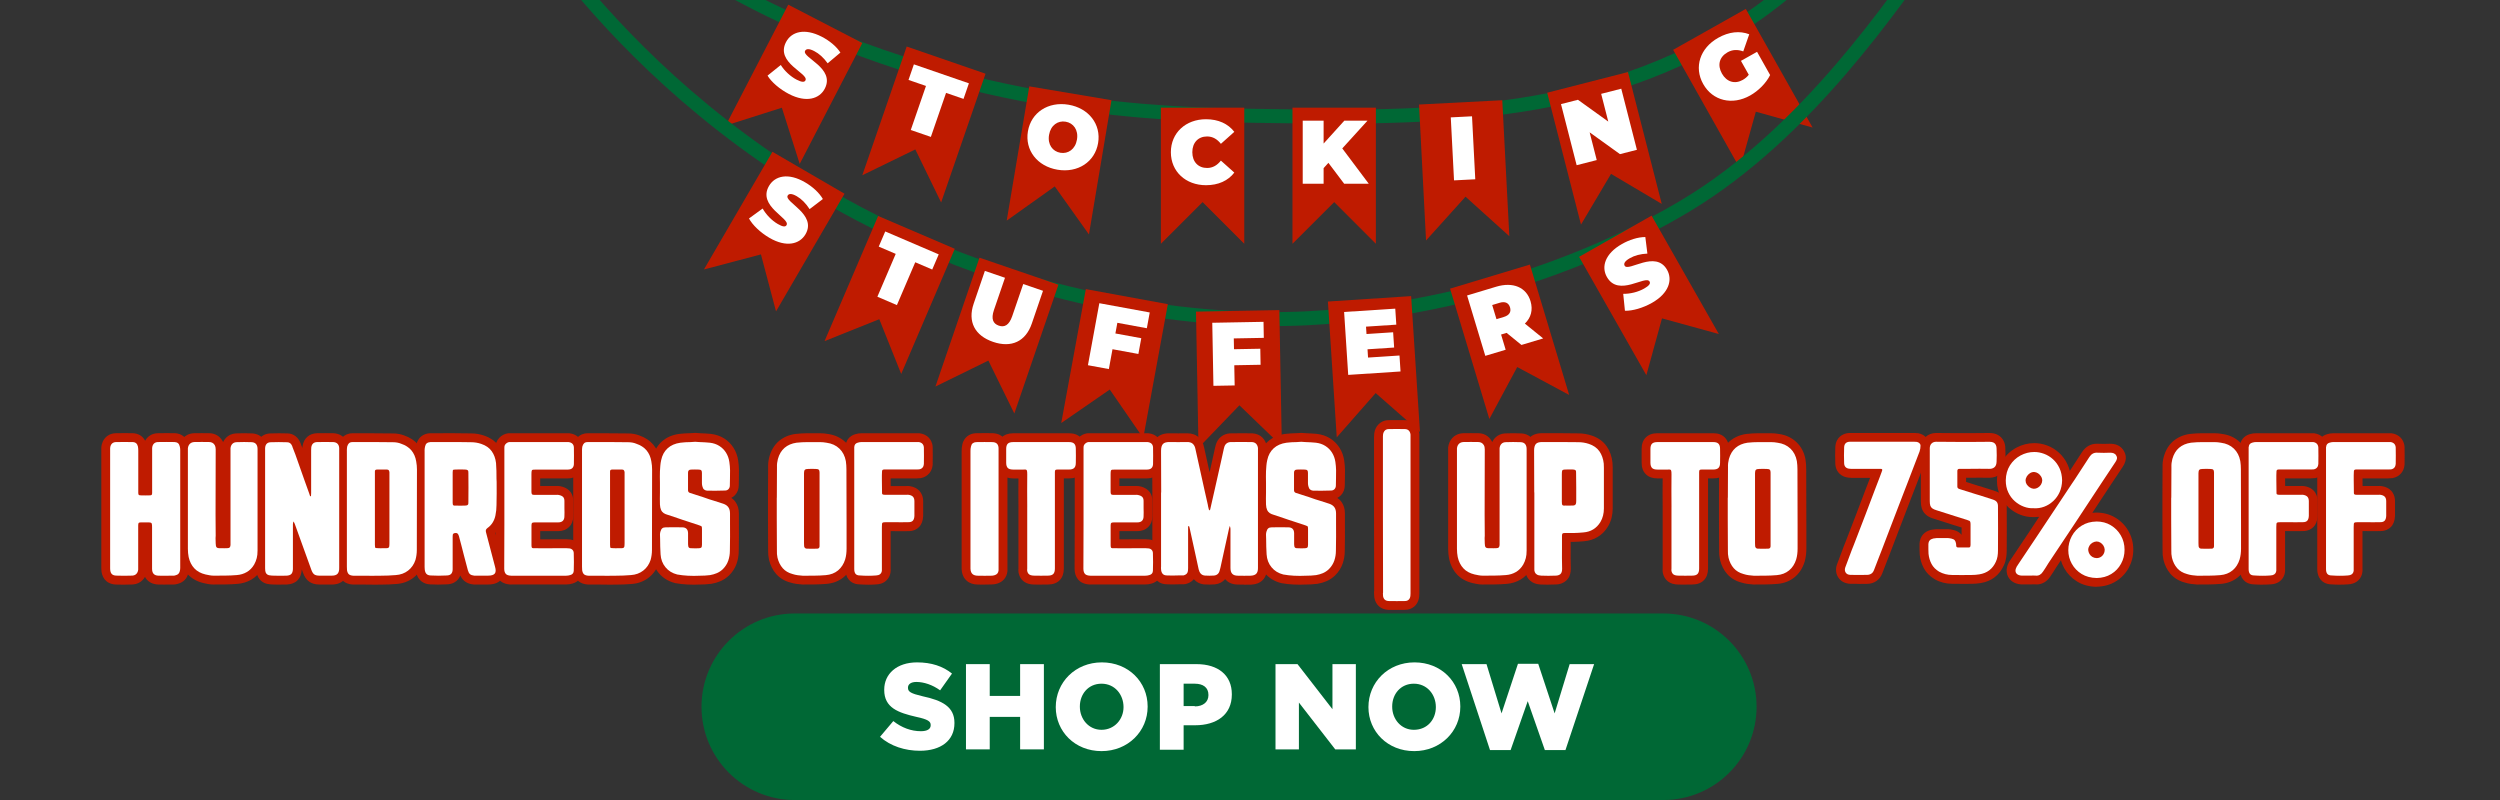<?xml version="1.0" encoding="UTF-8"?><svg id="Layer_1" xmlns="http://www.w3.org/2000/svg" viewBox="0 0 715.6 229"><rect x="0" y="0" width="715.6" height="229" fill="#333333" stroke="none"/><defs><style>.cls-1{fill:none;stroke:#006835;stroke-miterlimit:10;stroke-width:4px;}.cls-2{fill:#bf1b00;}.cls-2,.cls-3,.cls-4{stroke-width:0px;}.cls-3{fill:#fff;}.cls-4{fill:#006835;}</style></defs><path class="cls-2" d="m35.55,167.36c-.8,0-1.61-.01-2.41-.04-1.75-.09-2.71-.87-3.21-1.52-.62-.79-.93-1.82-.93-3.07v-34.58c.08-1.39.65-2.29,1.11-2.81.5-.56,1.41-1.24,2.88-1.33.92-.02,1.74-.03,2.56-.03s1.65,0,2.48.02c1.59.06,2.85.86,3.51,2.16.18-.34.39-.61.58-.82.5-.56,1.41-1.24,2.88-1.33.92-.02,1.74-.03,2.56-.03s1.65,0,2.48.02h.14c.97.08,1.79.4,2.44.97.64.56,1.06,1.3,1.27,2.22.13.52.2,1.04.2,1.56v33.79c0,.55-.07,1.09-.22,1.63-.33,1.4-1.35,2.46-2.78,2.88-.12.04-.25.08-.38.11-.34.1-.68.15-1.03.15h-1.01c-.53.01-1.11.02-1.69.02s-1.16,0-1.74-.02c-1.68-.08-2.65-.78-3.17-1.36-.23-.25-.42-.53-.58-.83-.18.33-.4.63-.65.89-.74.78-1.73,1.22-2.86,1.29-.86.03-1.66.05-2.47.05Z"/><path class="cls-2" d="m61.21,167.32c-.56,0-1.12-.05-1.66-.15-.42-.08-.84-.16-1.27-.26-1.88-.45-3.38-1.28-4.51-2.5-1.09-1.17-1.85-2.66-2.24-4.41-.19-1.02-.28-1.97-.28-2.91v-28.9l.02-.14c.12-1.07.54-2.02,1.23-2.74.52-.55,1.47-1.22,2.98-1.3.82-.02,1.55-.02,2.28-.02s1.46,0,2.19.02h0c.68,0,1.38.17,2.02.51.71.38,1.28.93,1.7,1.66.07.12.13.24.19.37.2-.45.48-.86.81-1.21.74-.77,1.73-1.22,2.86-1.28.81-.03,1.57-.05,2.34-.05s1.52.01,2.29.05c1.63.09,2.58.84,3.09,1.46.66.8,1,1.82,1,3.03v29.2c.04,1.77-.39,3.5-1.29,5.08-.8,1.36-1.81,2.38-3.03,3.09-1.17.68-2.5,1.09-3.96,1.21-1.12.09-2.28.15-3.43.16-1.11.01-2.22.02-3.33.02Z"/><path class="cls-2" d="m80.27,167.34c-.6,0-1.21,0-1.81-.02h-.01c-.57,0-1.22-.06-1.87-.17l-.12-.02-.12-.03c-.84-.22-1.55-.68-2.06-1.32-.49-.62-.78-1.37-.85-2.22-.03-.23-.05-.57-.05-.91v-34.64c.07-1.03.43-1.95,1.06-2.65.48-.54,1.36-1.2,2.79-1.29.9-.03,1.73-.05,2.56-.05s1.66.01,2.5.04h0c.83,0,1.68.29,2.37.85.57.46,1,1.07,1.31,1.8l.08.18.05.19c.15.38.3.77.45,1.16,0-.17.02-.33.04-.49.34-2.28,1.91-3.67,4.1-3.74.82-.01,1.61-.02,2.39-.02s1.58,0,2.36.02c1.54.09,2.45.71,2.96,1.22.52.52,1.14,1.43,1.22,2.88v.14s0,34.22,0,34.22c.05,1.42-.34,2.63-1.15,3.51-.82.89-2,1.34-3.51,1.34h-3.46c-1.27,0-2.27-.29-3.06-.87-.76-.56-1.33-1.41-1.74-2.58-.11-.3-.22-.61-.33-.91-.07,1.36-.46,2.36-1.16,3.09-.74.78-1.78,1.2-3.09,1.26-.66.02-1.26.02-1.87.02Z"/><path class="cls-2" d="m106.45,167.34c-.85,0-1.69,0-2.53-.02h-2.93c-1.11-.06-2.04-.4-2.74-.99-.75-.63-1.23-1.54-1.41-2.72l-.02-.17c-.04-.39-.05-.81-.05-1.23v-33.17c0-.5.04-1.02.11-1.54l.02-.15.04-.14c.24-.9.66-1.63,1.24-2.18.5-.46,1.37-1.01,2.74-1.01,1.28,0,2.59-.01,3.89-.01,2.59,0,5.18.02,7.77.06h0c.52,0,1.08.05,1.62.15.54.1,1.05.25,1.54.44,1.62.56,2.95,1.44,3.95,2.62,1.01,1.2,1.67,2.67,1.94,4.38.16.88.25,1.83.25,2.77,0,7.67-.01,15.35-.04,23.04,0,1.18-.16,2.36-.49,3.52-.6,1.84-1.59,3.27-2.98,4.35-1.39,1.09-3.05,1.7-4.93,1.82-1.46.12-2.98.18-4.49.18-.8.01-1.65.02-2.49.02Z"/><path class="cls-2" d="m125.59,167.34c-.83,0-1.67-.02-2.5-.07-1.48-.08-2.38-.72-2.88-1.25-.65-.69-1.04-1.6-1.16-2.72-.04-.34-.06-.68-.06-1.01v-33.26c0-.6.07-1.19.2-1.75.24-1.2.87-1.95,1.36-2.35.66-.54,1.49-.85,2.46-.92h.17s3.5,0,3.5,0c.89,0,1.81-.01,2.72-.01,1.82,0,3.64.02,5.46.06h0c1.24,0,2.5.21,3.69.62,1.79.6,3.22,1.6,4.22,2.98.94,1.31,1.52,2.87,1.71,4.64.07.85.11,1.64.12,2.43.01.76.02,1.53.02,2.3,0,.22.01.45.03.69v.1s.01.1.01.1c.03,2.25.01,4.52-.04,6.74,0,1.09-.12,2.26-.36,3.41-.2,1.01-.58,1.97-1.11,2.83-.38.61-.84,1.17-1.37,1.66.81,3.04,1.6,6.04,2.37,9.06.49,1.67.3,3.1-.58,4.17-.83,1.01-2.12,1.52-3.84,1.52h-4.16l-.14-.02c-1.02-.11-1.87-.45-2.51-.99-.48-.4-.87-.93-1.15-1.58-.2.5-.45.88-.69,1.16-.49.58-1.42,1.29-3.01,1.38-.83.05-1.66.07-2.5.07Z"/><path class="cls-2" d="m146.31,167.32c-1.61-.06-2.75-.55-3.51-1.47-.66-.79-.99-1.83-.99-3.07.03-4.24.04-8.46.04-12.68v-22c-.05-1.02.33-2,1.07-2.78.66-.69,1.5-1.14,2.43-1.28l.19-.03h17.36l.16.02c1.01.13,1.85.51,2.51,1.13.51.48,1.14,1.35,1.22,2.75.03,1.74.03,3.39,0,5.01-.09,1.57-.77,2.47-1.32,2.97-.53.48-1.46,1.04-2.92,1.04h-7.92v2.19h4.48c.14-.01.28-.02.42-.02.22,0,.45.02.67.05,1.05.16,1.94.55,2.63,1.17.61.55,1.33,1.58,1.25,3.33v1.89c.03.69.03,1.49,0,2.28,0,2.49-1.74,4.22-4.32,4.22h-5.12v2.34c.48,0,.96,0,1.45,0,1.01,0,2.02,0,3.02-.02h3.01c.24,0,.49.01.76.05,1.27.05,2.12.57,2.61,1.01.81.73,1.26,1.76,1.26,2.91.06,1.65.06,3.4,0,5.12-.08,1.75-1.18,3.11-2.87,3.58-.55.17-1.19.27-1.85.27h-15.74Z"/><path class="cls-2" d="m173.76,167.34c-.85,0-1.69,0-2.53-.02h-2.93c-1.11-.06-2.04-.4-2.74-.99-.75-.63-1.23-1.54-1.41-2.72l-.02-.17c-.04-.39-.05-.81-.05-1.23v-33.17c0-.5.04-1.02.11-1.54l.02-.15.04-.14c.24-.9.66-1.63,1.24-2.18.5-.46,1.37-1.01,2.74-1.01,1.28,0,2.59-.01,3.89-.01,2.59,0,5.18.02,7.77.06h0c.52,0,1.08.05,1.62.15.54.1,1.05.25,1.54.44,1.62.56,2.95,1.44,3.95,2.62,1.01,1.2,1.67,2.67,1.94,4.38.16.88.25,1.83.25,2.77,0,7.67-.01,15.35-.04,23.04,0,1.18-.16,2.36-.49,3.52-.6,1.84-1.59,3.27-2.98,4.35-1.39,1.09-3.05,1.7-4.93,1.82-1.46.12-2.98.18-4.49.18-.8.01-1.65.02-2.49.02Z"/><path class="cls-2" d="m198.6,167.36c-.62,0-1.23-.02-1.84-.05-.59-.03-1.15-.08-1.71-.14-.56-.06-1.12-.14-1.66-.24l-.17-.04c-1.93-.48-3.52-1.47-4.71-2.93-1.18-1.44-1.84-3.17-1.96-5.14-.09-1.48-.13-2.97-.14-4.44-.03-.44-.04-.89-.04-1.36,0-.54.08-1.08.24-1.6.23-.88.69-1.64,1.35-2.17.16-.13.34-.25.52-.35-.69-.48-1.22-1.13-1.58-1.95-.31-.69-.48-1.48-.52-2.42-.03-1.23-.03-2.42,0-3.59v-2.82c-.03-1.08-.03-2.23,0-3.35.03-.62.07-1.17.12-1.71.05-.64.15-1.29.29-1.92.39-1.88,1.27-3.48,2.59-4.7,1.32-1.21,3.01-1.97,5.05-2.24,1.07-.13,2.11-.19,3.14-.2l1.45-.09,1.42.1c.96.03,1.99.09,2.99.18,1.45.17,2.72.6,3.83,1.29,1.11.7,2.02,1.61,2.72,2.72.68,1.08,1.13,2.31,1.32,3.64.13.89.21,1.79.22,2.66.02.82,0,1.64-.02,2.48-.03.65-.04,1.3-.04,1.96,0,1.03-.35,1.97-1.01,2.71-.32.36-.7.65-1.13.86.53.36.96.79,1.29,1.29.59.87.89,1.95.89,3.19v2.67c.03,2.65.01,5.36-.04,8.01,0,1.21-.2,2.44-.59,3.6-.43,1.27-1.16,2.42-2.16,3.42-.79.75-1.61,1.29-2.5,1.67-.8.34-1.65.59-2.55.74-.62.08-1.15.13-1.71.16-.55.03-1.08.05-1.59.05-.5.03-1.12.04-1.74.04Z"/><path class="cls-2" d="m229.69,167.31c-.57-.03-1.13-.09-1.7-.17-.64-.09-1.25-.23-1.84-.42-1.58-.42-2.95-1.25-3.99-2.43-.96-1.1-1.65-2.47-2.04-4.06-.2-.96-.28-1.85-.25-2.73-.03-2.96-.04-5.92-.04-8.88v-6.16c0-2.92.01-5.85.04-8.77-.04-.92.08-1.95.35-2.95.52-1.87,1.43-3.37,2.72-4.48,1.27-1.08,2.84-1.77,4.68-2.04.66-.08,1.25-.12,1.85-.16.6-.03,1.19-.05,1.75-.05h3.45c.78,0,1.58.07,2.37.22,1.91.26,3.62,1.05,4.97,2.34,1.35,1.29,2.22,2.95,2.58,4.94.15.99.21,1.91.21,2.81.03,5.3.04,10.6.04,15.91v6.82c0,.62-.04,1.23-.11,1.82-.07.63-.2,1.27-.38,1.91-.58,1.86-1.53,3.32-2.85,4.42-1.35,1.12-3.01,1.77-4.93,1.93-1.13.09-2.28.15-3.43.16-1.11.01-2.22.02-3.33.02h-.15Z"/><path class="cls-2" d="m248.48,167.36c-.8,0-1.62-.03-2.44-.09-1.66-.03-2.6-.77-3.11-1.39-.62-.77-.94-1.77-.94-2.97v-35.13c.08-.85.35-1.59.82-2.19.5-.64,1.21-1.09,2.06-1.32.53-.17,1.17-.26,1.79-.26h16.47l.17.02c.98.13,1.85.55,2.5,1.2.49.48,1.09,1.35,1.17,2.72.03,1.71.03,3.33,0,4.93v.14c-.07.93-.4,1.78-.96,2.44-.59.7-1.4,1.18-2.36,1.38l-.13.03h-.14c-.38.05-.74.07-1.09.07h-7.35v.31c0,.63,0,1.26.01,1.88h4.36c.16-.01.32-.02.47-.02.23,0,.45.01.67.05,1.18.19,2.09.65,2.75,1.38.48.53,1.05,1.48,1.05,2.97v4.2c-.06,1.4-.47,2.44-1.22,3.19-.52.52-1.46,1.14-3.01,1.14-.06,0-.13,0-.19,0-.65.01-1.3.02-1.96.02s-1.37,0-2.06-.02h-.87v10.79c.04.62-.03,1.22-.22,1.77-.26.77-.76,1.43-1.44,1.92-.63.45-1.43.7-2.37.76-.79.06-1.63.09-2.46.09Z"/><path class="cls-2" d="m281.84,167.34c-.65,0-1.31,0-1.97-.02h0c-1.29,0-2.4-.39-3.23-1.15-.59-.54-1.31-1.55-1.38-3.29v-33.85c0-.6.06-1.19.19-1.75.24-1.2.87-1.95,1.36-2.35.65-.54,1.46-.85,2.41-.92h.14c.82-.02,1.63-.03,2.44-.03s1.61,0,2.42.02c1.64.09,2.57.77,3.08,1.34.49.54,1.07,1.5,1.07,3.03v35.08c-.15,1.79-1.28,3.15-3.03,3.63-.48.14-1.03.22-1.6.22-.59.01-1.24.02-1.89.02Z"/><path class="cls-2" d="m297.99,167.34c-.67,0-1.33,0-1.99-.02h0c-.52,0-1.08-.08-1.61-.22-.84-.25-1.52-.7-2-1.31-.41-.51-.68-1.13-.82-1.81l-.03-.17c-.05-.38-.06-.77-.02-1.15v-17.44c-.03-2.74-.03-5.52,0-8.27h-1.48c-1.42,0-2.55-.4-3.34-1.2-.79-.79-1.2-1.9-1.2-3.3v-3.93c0-1.39.41-2.5,1.2-3.3.79-.79,1.92-1.2,3.34-1.2h16c1.36,0,2.46.4,3.26,1.2.79.79,1.2,1.89,1.2,3.25.03,1.32.03,2.71,0,4.07,0,1.31-.4,2.41-1.2,3.2-.79.79-1.9,1.2-3.3,1.2h-1.49v25.79c0,1.4-.39,2.52-1.16,3.32-.8.84-1.94,1.26-3.38,1.26-.62.01-1.29.02-1.96.02Z"/><path class="cls-2" d="m312.09,167.32c-1.61-.06-2.75-.55-3.51-1.47-.66-.79-.99-1.83-.99-3.07.03-4.24.04-8.46.04-12.68v-22c-.05-1.02.33-2,1.07-2.78.66-.69,1.5-1.14,2.43-1.28l.19-.03h17.36l.16.02c1.01.13,1.85.51,2.51,1.13.51.48,1.14,1.35,1.22,2.75.03,1.74.03,3.39,0,5.01-.09,1.57-.77,2.47-1.32,2.97-.53.48-1.46,1.04-2.92,1.04h-7.92v2.19h4.48c.14-.01.28-.02.42-.02.22,0,.45.02.67.05,1.05.16,1.94.55,2.63,1.17.61.55,1.33,1.58,1.25,3.33v1.89c.03.69.03,1.49,0,2.28,0,2.49-1.74,4.22-4.32,4.22h-5.12v2.34c.48,0,.96,0,1.45,0,1.01,0,2.02,0,3.02-.02h3.01c.24,0,.49.01.76.05,1.27.05,2.12.57,2.61,1.01.81.73,1.26,1.76,1.26,2.91.06,1.65.06,3.4,0,5.12-.08,1.75-1.18,3.11-2.87,3.58-.55.17-1.19.27-1.85.27h-15.74Z"/><path class="cls-2" d="m356.16,167.34c-.63,0-1.25,0-1.86-.02h0c-1.8,0-2.87-.74-3.44-1.36-.06-.07-.12-.13-.17-.2-.71.85-1.72,1.39-2.94,1.51-.57.04-1.06.06-1.56.06s-.99-.02-1.48-.05h-.13c-1.11-.14-2.05-.61-2.74-1.37-.04-.04-.08-.09-.12-.13-.43.53-1.01.94-1.71,1.2-.42.18-.85.27-1.3.27h-1.36c-.5.03-1.12.04-1.75.04s-1.24-.02-1.83-.05c-1.56-.09-2.47-.84-2.95-1.44-.57-.71-.9-1.59-.97-2.62-.04-.37-.04-.75,0-1.12v-21.08c0-3.99-.02-7.96-.04-11.91,0-1.58.41-2.81,1.22-3.68.84-.9,2.06-1.36,3.62-1.36h.26c.75.02,1.54.02,2.33.02s1.57,0,2.36-.02h.22c1.36,0,2.48.39,3.32,1.18.8.74,1.32,1.72,1.53,2.91.52,2.33,1.04,4.69,1.56,7.06l.74-3.27c.24-1.14.5-2.32.77-3.49v-.06s.2-.76.25-.96c.26-.98.78-1.79,1.5-2.38.71-.57,1.59-.91,2.54-.97h.14c1.05-.02,2.09-.03,3.14-.03s2.09,0,3.14.02c1.25.07,2.24.52,2.98,1.29.67.71,1.08,1.62,1.2,2.65l.02.15v34.55c0,1.42-.42,2.56-1.24,3.38-.8.8-1.91,1.23-3.29,1.29-.68.02-1.3.02-1.93.02Z"/><path class="cls-2" d="m372.07,167.36c-.62,0-1.23-.02-1.84-.05-.59-.03-1.15-.08-1.71-.14-.56-.06-1.12-.14-1.66-.24l-.17-.04c-1.93-.48-3.52-1.47-4.71-2.93-1.18-1.45-1.84-3.18-1.96-5.14-.09-1.47-.13-2.96-.14-4.44-.03-.44-.04-.89-.04-1.36,0-.53.08-1.07.24-1.59.23-.89.7-1.65,1.35-2.18.16-.13.34-.25.52-.35-.69-.48-1.22-1.13-1.58-1.95-.31-.69-.48-1.48-.52-2.42-.03-1.23-.03-2.42,0-3.59v-2.82c-.03-1.08-.03-2.23,0-3.35.03-.62.07-1.17.12-1.72.05-.63.15-1.27.29-1.91.39-1.89,1.27-3.48,2.59-4.7,1.32-1.21,3.02-1.97,5.05-2.24,1.07-.13,2.11-.19,3.14-.2l1.45-.09,1.42.1c.96.03,1.99.09,2.99.18,1.45.16,2.72.6,3.83,1.29,1.11.7,2.02,1.62,2.72,2.72.68,1.08,1.13,2.31,1.32,3.65.13.89.21,1.79.22,2.66.01.82,0,1.65-.02,2.48-.03.65-.04,1.3-.04,1.96,0,1.03-.35,1.97-1.01,2.71-.32.36-.7.65-1.13.86.53.36.95.78,1.29,1.28.59.88.89,1.95.89,3.19v2.67c.03,2.67.01,5.37-.04,8.01,0,1.21-.2,2.44-.59,3.6-.43,1.27-1.16,2.42-2.16,3.42-.78.75-1.61,1.29-2.5,1.67-.8.34-1.66.59-2.55.74-.62.08-1.16.13-1.71.16s-1.08.05-1.59.05c-.5.03-1.12.04-1.74.04Z"/><path class="cls-2" d="m399.82,174.59c-.79,0-1.58,0-2.36-.02-2.18-.07-3.73-1.42-4.07-3.53-.06-.47-.08-.83-.08-1.19v-.59l.04-.09c-.03-7.27-.04-14.56-.04-21.84v-22.25c0-.34.02-.68.06-1.02.12-.99.53-1.88,1.18-2.56.53-.56,1.48-1.23,2.99-1.23.73-.01,1.5-.02,2.27-.02s1.55,0,2.32.02h0c1.43,0,2.37.63,2.9,1.16.69.69,1.1,1.58,1.23,2.65l.02.15v45.61c0,.32-.02.66-.06,1.02-.18,1.4-.82,2.23-1.33,2.69-.75.66-1.7,1.01-2.76,1.01-.74.01-1.53.02-2.32.02Z"/><path class="cls-2" d="m424.47,167.32c-.56,0-1.12-.05-1.66-.15-.42-.08-.84-.16-1.27-.26-1.89-.45-3.39-1.29-4.51-2.5-1.09-1.17-1.85-2.66-2.23-4.41-.19-1.01-.28-1.96-.28-2.91v-29.04c.13-1.07.56-2.02,1.25-2.74.52-.55,1.47-1.22,2.98-1.3.81-.02,1.55-.02,2.28-.02s1.46,0,2.19.02h0c.68,0,1.38.17,2.02.51.7.37,1.29.95,1.7,1.66.07.12.13.24.19.37.2-.45.47-.85.81-1.21.74-.77,1.73-1.22,2.86-1.28.81-.03,1.57-.05,2.34-.05s1.52.01,2.29.05c1.64.09,2.58.84,3.1,1.46.66.8.99,1.82.99,3.03v29.2c.04,1.76-.39,3.49-1.28,5.08-.8,1.36-1.81,2.38-3.03,3.09-1.17.68-2.5,1.09-3.96,1.21-1.12.09-2.28.15-3.43.16-1.11.01-2.22.02-3.33.02Z"/><path class="cls-2" d="m443.18,167.36c-.72,0-1.44-.02-2.16-.05-.98-.06-1.76-.27-2.42-.66-.77-.46-1.35-1.13-1.67-1.93-.25-.61-.35-1.3-.31-2.03v-21.73c0-4.01-.01-8.01-.04-12,0-1.55.4-2.76,1.2-3.62.82-.89,2.03-1.34,3.59-1.34h5.26c1.7,0,3.42.02,5.16.05h0c1.28,0,2.56.21,3.77.61,1.85.6,3.3,1.63,4.31,3.06.93,1.33,1.5,2.91,1.69,4.7.04.56.06,1.03.06,1.49v11.63c0,.89-.11,1.78-.31,2.63-.22.91-.58,1.77-1.06,2.56-.77,1.27-1.75,2.25-2.91,2.96-1.14.7-2.46,1.11-3.9,1.23-.92.09-1.9.15-2.89.18h-.96v1.54c-.03,2.05-.01,4.1.04,6.14,0,1.89-.74,2.92-1.37,3.46-.57.49-1.54,1.06-3.04,1.06-.62.03-1.33.04-2.05.04Z"/><path class="cls-2" d="m482.39,167.34c-.67,0-1.33,0-1.99-.02h0c-.51,0-1.07-.08-1.61-.22-.85-.25-1.52-.7-2-1.32-.4-.51-.68-1.12-.82-1.81l-.03-.17c-.05-.38-.05-.77-.02-1.15v-17.44c-.03-2.74-.03-5.52,0-8.27h-1.48c-1.42,0-2.54-.4-3.34-1.2s-1.2-1.91-1.2-3.3v-3.93c0-1.39.4-2.5,1.2-3.3s1.92-1.2,3.34-1.2h16c1.36,0,2.46.4,3.25,1.2.79.79,1.2,1.89,1.2,3.25.03,1.32.03,2.71,0,4.08,0,1.31-.41,2.41-1.2,3.2-.79.79-1.9,1.2-3.29,1.2h-1.49v25.79c0,1.4-.39,2.52-1.16,3.32-.79.84-1.93,1.26-3.38,1.26-.62.01-1.29.02-1.96.02Z"/><path class="cls-2" d="m501.9,167.31c-.57-.03-1.13-.09-1.7-.17-.64-.09-1.25-.23-1.84-.42-1.58-.42-2.95-1.25-3.99-2.43-.97-1.1-1.65-2.47-2.04-4.06-.2-.95-.28-1.85-.25-2.73-.03-2.96-.04-5.92-.04-8.88v-6.16c0-2.92.01-5.85.04-8.77-.04-.92.08-1.95.35-2.95.52-1.88,1.43-3.38,2.72-4.48,1.27-1.08,2.84-1.77,4.68-2.04.67-.08,1.25-.12,1.85-.16.6-.03,1.19-.05,1.75-.05h3.45c.78,0,1.58.07,2.37.22,1.91.26,3.62,1.05,4.97,2.34,1.35,1.29,2.22,2.95,2.58,4.94.15.98.21,1.9.21,2.81.03,5.29.04,10.6.04,15.91v6.82c0,.62-.04,1.23-.11,1.82-.07.62-.2,1.27-.38,1.91-.58,1.85-1.53,3.32-2.86,4.42-1.35,1.12-3,1.77-4.92,1.93-1.13.09-2.28.15-3.43.16-1.11.01-2.22.02-3.33.02h-.15Z"/><path class="cls-2" d="m532.03,167.12c-.82,0-1.63,0-2.45-.02-1.51-.07-2.69-.72-3.4-1.82-.67-1.04-.81-2.31-.41-3.57.65-1.8,1.28-3.5,1.93-5.17.22-.53.42-1.03.61-1.53,1.07-2.82,2.17-5.66,3.28-8.52.89-2.4,1.81-4.82,2.75-7.25.33-.82.65-1.64.96-2.46h-5.33c-.27,0-.54-.02-.82-.06-.98-.09-1.84-.45-2.51-1.05-.54-.48-1.21-1.37-1.3-2.85-.06-1.65-.06-3.27,0-4.87.08-1.56.76-2.47,1.32-2.97.53-.47,1.46-1.04,2.92-1.04h18.45c.36,0,.7.02,1.02.07l.13.02c.75.15,1.43.49,1.97,1,.72.67,1.11,1.59,1.11,2.58,0,.83-.13,1.64-.39,2.42-1.17,3.1-2.33,6.11-3.49,9.12-.46,1.22-.95,2.47-1.45,3.73-1.1,2.91-2.22,5.85-3.36,8.77-.9,2.32-1.78,4.64-2.66,6.96-.24.64-.48,1.25-.72,1.84-.49,1.21-.94,2.39-1.37,3.56-.35.99-.95,1.79-1.76,2.33-.77.52-1.65.78-2.63.78-.77.01-1.59.02-2.4.02Z"/><path class="cls-2" d="m561.55,167.12c-.94,0-1.87,0-2.8-.02h0c-.84,0-1.7-.11-2.53-.32-.82-.21-1.64-.53-2.41-.96-1.44-.87-2.47-1.93-3.15-3.21-.62-1.16-1.01-2.45-1.16-3.85-.04-.59-.06-1.08-.06-1.56v-1.57c.07-1.07.4-1.96,1-2.64.56-.64,1.34-1.09,2.32-1.33l.16-.03c.4-.07.82-.13,1.25-.16h.1s3.34,0,3.34,0h.09c.52.05,1.03.13,1.52.25,1.14.24,1.86.86,2.24,1.34.01.01.02.03.03.04v-2.1c-.94-.3-1.87-.59-2.81-.88-1.77-.56-3.5-1.11-5.23-1.67-.73-.21-1.37-.52-1.89-.9-.7-.51-1.21-1.22-1.47-2.05-.18-.57-.27-1.24-.27-2.03v-15.21c.08-1.71.79-2.67,1.37-3.2.8-.73,1.84-1.12,2.99-1.12,1.89.03,3.74.04,5.59.04h4.5c1.71,0,3.42-.01,5.16-.04h0c.96,0,1.76.19,2.43.55.78.43,1.37,1.07,1.73,1.86.28.62.42,1.31.42,2.05.06,1.24.06,2.6,0,3.92-.08,1.83-.89,2.87-1.57,3.42-.8.66-1.83,1.01-2.95,1.01-.09,0-.18,0-.28,0-.82-.01-1.73-.02-2.63-.02s-1.81,0-2.71.02h-1.09v1.2c.91.28,1.81.57,2.71.86.26.09.51.17.77.24.47.16.86.27,1.24.37,1.32.41,2.5.79,3.67,1.17,1.06.33,1.88.89,2.44,1.66.57.79.84,1.76.79,2.89.03,4.14.03,8.35,0,12.51,0,.67-.06,1.36-.16,2.03-.12.76-.35,1.51-.69,2.22-.63,1.37-1.52,2.51-2.64,3.36s-2.46,1.4-3.98,1.64c-.85.14-1.73.21-2.62.21-.91.01-1.85.02-2.79.02Z"/><path class="cls-2" d="m600.13,167.97c-2.15-.04-4.04-.56-5.62-1.54-1.56-.97-2.79-2.25-3.67-3.82-.4-.71-.71-1.46-.93-2.23-.48.72-.96,1.45-1.44,2.17l-.84,1.34-.74,1.11c-.46.72-1.06,1.3-1.76,1.71-.66.38-1.4.58-2.22.58-.2,0-.4-.01-.61-.04,0,0-.18,0-.32,0s-.29,0-.43.02h-.18s-2.85,0-2.85,0c-1.04-.06-1.93-.37-2.64-.91-.88-.67-1.41-1.64-1.49-2.74-.07-.84.14-1.71.6-2.58v-.03l.1-.15.13-.24.07-.07.04-.06.07-.14.07-.07c1.7-2.57,3.42-5.14,5.16-7.71,1.02-1.54,2.03-3.08,3.06-4.63-.36.04-.72.06-1.09.06-.14,0-.29,0-.43,0-.14,0-.28,0-.42,0-1.12,0-2.23-.2-3.32-.61-1.24-.46-2.38-1.15-3.4-2.05-1.05-.93-1.88-2.07-2.49-3.39-.62-1.33-.93-2.83-.93-4.45.04-2.17.57-4.06,1.6-5.67,1-1.57,2.33-2.81,3.94-3.68,1.61-.87,3.34-1.31,5.16-1.31,1.23,0,2.47.23,3.69.68,1.23.46,2.36,1.16,3.37,2.07,1.02.93,1.85,2.06,2.45,3.37.27.58.48,1.19.64,1.84,1.18-1.79,2.34-3.59,3.5-5.39.54-.81,1.16-1.4,1.87-1.8.71-.4,1.5-.59,2.35-.59.11,0,.21,0,.32,0,.56.03,1.14.04,1.72.04s1.15-.01,1.72-.04h.03c.8,0,1.45.12,2.03.35.82.33,1.49.92,1.94,1.72.55.9.7,1.93.43,2.91-.16.6-.43,1.17-.81,1.7-1.18,1.81-2.43,3.68-3.69,5.55l-2.7,4.09c-.75,1.15-1.51,2.3-2.26,3.45.36-.04.73-.06,1.11-.07h0c2.05,0,3.88.49,5.48,1.45,1.58.95,2.84,2.24,3.75,3.84.92,1.61,1.38,3.4,1.38,5.32s-.44,3.64-1.32,5.23c-.88,1.61-2.13,2.92-3.7,3.87-1.57.96-3.4,1.47-5.42,1.51h-.09Z"/><path class="cls-2" d="m628.83,167.31c-.57-.03-1.13-.09-1.7-.17-.64-.09-1.25-.23-1.84-.42-1.58-.42-2.95-1.25-3.99-2.43-.97-1.1-1.65-2.47-2.04-4.06-.2-.95-.28-1.85-.25-2.73-.03-2.96-.04-5.92-.04-8.88v-6.16c0-2.92.01-5.85.04-8.77-.04-.92.08-1.95.35-2.95.52-1.88,1.43-3.38,2.72-4.48,1.27-1.08,2.84-1.77,4.68-2.04.67-.08,1.25-.12,1.85-.16.6-.03,1.19-.05,1.75-.05h3.45c.78,0,1.58.07,2.37.22,1.91.26,3.62,1.05,4.97,2.34,1.35,1.29,2.22,2.95,2.58,4.94.15.98.21,1.9.21,2.81.03,5.29.04,10.6.04,15.91v6.82c0,.62-.04,1.23-.11,1.82-.07.62-.2,1.27-.38,1.91-.58,1.85-1.53,3.32-2.86,4.42-1.35,1.12-3,1.77-4.92,1.93-1.13.09-2.28.15-3.43.16-1.11.01-2.22.02-3.33.02h-.15Z"/><path class="cls-2" d="m647.62,167.36c-.8,0-1.62-.03-2.44-.09-1.65-.03-2.6-.77-3.11-1.39-.62-.77-.94-1.77-.94-2.97v-35.13c.08-.85.35-1.59.82-2.19.5-.64,1.21-1.09,2.05-1.32.54-.17,1.17-.26,1.8-.26h16.48l.17.02c.98.13,1.84.55,2.49,1.19.49.49,1.09,1.36,1.18,2.73.03,1.7.03,3.32,0,4.92v.13c-.07.94-.4,1.78-.96,2.45-.58.7-1.4,1.17-2.36,1.38l-.13.03h-.14c-.38.05-.74.07-1.09.07h-7.35v.31c0,.63,0,1.26.01,1.88h4.36c.16-.01.32-.02.47-.02.23,0,.45.01.67.05,1.18.19,2.09.65,2.75,1.38.48.53,1.04,1.48,1.04,2.96v4.2c-.06,1.4-.47,2.44-1.22,3.19-.52.52-1.47,1.14-3.02,1.14-.06,0-.13,0-.19,0-.65.01-1.3.02-1.96.02s-1.37,0-2.05-.02h-.87v10.79c.04.62-.03,1.22-.22,1.77-.26.77-.76,1.44-1.44,1.92-.63.44-1.43.7-2.37.76-.79.06-1.63.09-2.46.09Z"/><path class="cls-2" d="m669.78,167.36c-.8,0-1.62-.03-2.44-.09-1.65-.03-2.6-.77-3.11-1.39-.62-.77-.94-1.77-.94-2.97v-35.13c.08-.85.35-1.59.82-2.19.5-.64,1.21-1.09,2.05-1.32.54-.17,1.17-.26,1.8-.26h16.48l.17.02c.98.13,1.84.55,2.49,1.19.49.49,1.09,1.36,1.18,2.73.03,1.7.03,3.32,0,4.92v.13c-.07.94-.4,1.78-.96,2.45-.58.7-1.4,1.17-2.36,1.38l-.13.03h-.14c-.38.05-.74.07-1.09.07h-7.35v.31c0,.63,0,1.26.01,1.88h4.36c.16-.01.32-.02.47-.02.23,0,.45.01.67.05,1.18.19,2.09.65,2.75,1.38.48.53,1.04,1.48,1.04,2.96v4.2c-.06,1.4-.47,2.44-1.22,3.19-.52.52-1.47,1.14-3.02,1.14-.06,0-.13,0-.19,0-.65.01-1.3.02-1.96.02s-1.37,0-2.05-.02h-.87v10.79c.04.62-.03,1.22-.22,1.77-.26.77-.76,1.44-1.44,1.92-.63.44-1.43.7-2.37.76-.79.06-1.63.09-2.46.09Z"/><path class="cls-4" d="m476.1,229h-248.6c-14.7,0-26.7-11.9-26.7-26.7h0c0-14.7,11.9-26.7,26.7-26.7h248.6c14.7,0,26.7,11.9,26.7,26.7h0c0,14.8-12,26.7-26.7,26.7Z"/><path class="cls-3" d="m251.9,210.9l3.8-4.5c2.4,1.9,5.1,2.9,7.9,2.9,1.8,0,2.8-.6,2.8-1.7v-.1c0-1-.8-1.6-4.1-2.3-5.2-1.2-9.2-2.6-9.2-7.7v-.1c0-4.5,3.6-7.8,9.4-7.8,4.1,0,7.4,1.1,10,3.2l-3.4,4.8c-2.2-1.6-4.7-2.4-6.8-2.4-1.6,0-2.4.7-2.4,1.6v.1c0,1.1.8,1.6,4.2,2.4,5.6,1.2,9.1,3,9.1,7.6v.1c0,5-3.9,7.9-9.9,7.9-4.2,0-8.4-1.3-11.4-4h0Z"/><path class="cls-3" d="m276.5,190.1h6.8v9.1h8.7v-9.1h6.8v24.4h-6.8v-9.3h-8.7v9.3h-6.8v-24.4Z"/><path class="cls-3" d="m302.2,202.4h0c0-7.1,5.6-12.8,13.2-12.8s13.1,5.6,13.1,12.6v.1c0,7-5.6,12.7-13.2,12.7s-13.1-5.6-13.1-12.6Zm19.4,0h0c0-3.6-2.5-6.7-6.3-6.7s-6.2,3-6.2,6.5v.1c0,3.5,2.5,6.6,6.2,6.6s6.3-3,6.3-6.5h0Z"/><path class="cls-3" d="m332,190.1h10.5c6.2,0,10.1,3.2,10.1,8.6v.1c0,5.8-4.4,8.8-10.5,8.8h-3.3v7h-6.8v-24.5h0Zm10,12.1c2.4,0,3.9-1.3,3.9-3.2v-.1c0-2.1-1.5-3.2-3.9-3.2h-3.2v6.4h3.2v.1Z"/><path class="cls-3" d="m365.1,190.1h6.3l10,12.9v-12.9h6.7v24.4h-5.9l-10.4-13.4v13.4h-6.7v-24.4Z"/><path class="cls-3" d="m391.7,202.4h0c0-7.1,5.6-12.8,13.2-12.8s13.1,5.6,13.1,12.6v.1c0,7-5.6,12.7-13.2,12.7s-13.1-5.6-13.1-12.6Zm19.3,0h0c0-3.6-2.5-6.7-6.3-6.7s-6.2,3-6.2,6.5v.1c0,3.5,2.5,6.6,6.2,6.6,3.9,0,6.3-3,6.3-6.5h0Z"/><path class="cls-3" d="m418.4,190.1h7.1l4.3,14.1,4.7-14.2h5.8l4.7,14.2,4.3-14.1h7l-8.2,24.6h-5.9l-4.9-14-4.9,14h-5.9l-8.1-24.6Z"/><path class="cls-1" d="m146.86-49.73c14.39,14.52,38.28,35.26,73.22,52.44,58.37,28.69,112.22,30.05,139.49,30.45,50.13.73,102.02,1.49,145.8-31.01,37.81-28.07,50.01-66.44,54.28-84.58"/><polygon class="cls-2" points="223.8 30.83 228.91 46.92 246.83 12.31 225.63 1.34 207.72 35.94 223.8 30.83"/><path class="cls-3" d="m219.71,21.64l3.78-3.04c1.05,1.68,2.77,3.29,4.53,4.2,1.53.79,2.25.76,2.53.21,1.04-2.02-8.66-4.98-5.57-10.95,1.54-2.98,5.29-4.11,10.26-1.54,2.15,1.11,4.14,2.72,5.32,4.53l-3.65,3.07c-1.17-1.62-2.45-2.78-3.85-3.5-1.58-.82-2.32-.62-2.61-.07-1,1.92,8.7,4.91,5.64,10.82-1.52,2.93-5.29,4.11-10.26,1.54-2.68-1.39-5.04-3.45-6.13-5.26Z"/><polygon class="cls-2" points="262 42.77 269.39 57.95 282.1 21.1 259.53 13.32 246.83 50.16 262 42.77"/><path class="cls-3" d="m265.05,24.6l-5-1.72,1.54-4.46,15.75,5.43-1.54,4.46-5-1.72-4.35,12.6-5.75-1.98,4.35-12.6Z"/><polygon class="cls-2" points="301.91 53.36 311.7 67.11 318.15 28.68 294.62 24.72 288.16 63.15 301.91 53.36"/><path class="cls-3" d="m294.23,37.59c.91-5.39,5.81-8.59,11.61-7.62,5.8.97,9.39,5.6,8.48,10.99s-5.81,8.59-11.61,7.62c-5.8-.97-9.39-5.6-8.48-10.99Zm14.04,2.36c.47-2.77-1.03-4.75-3.25-5.12-2.21-.37-4.27,1.01-4.74,3.78s1.03,4.75,3.25,5.12c2.21.37,4.27-1.01,4.74-3.78Z"/><polygon class="cls-2" points="344.23 57.85 356.16 69.78 356.16 30.81 332.29 30.81 332.29 69.78 344.23 57.85"/><path class="cls-3" d="m335.15,43.57c0-5.54,4.25-9.44,10.06-9.44,3.53,0,6.32,1.29,8.1,3.61l-3.84,3.43c-1.06-1.34-2.32-2.11-3.95-2.11-2.53,0-4.23,1.75-4.23,4.51s1.7,4.51,4.23,4.51c1.62,0,2.89-.77,3.95-2.11l3.84,3.43c-1.78,2.32-4.56,3.61-8.1,3.61-5.8,0-10.06-3.89-10.06-9.44Z"/><polygon class="cls-2" points="381.9 57.85 393.83 69.78 393.83 30.81 369.96 30.81 369.96 69.78 381.9 57.85"/><path class="cls-3" d="m380.24,46.61l-1.37,1.52v4.46h-5.98v-18.05h5.98v6.55l5.93-6.55h6.63l-7.22,7.94,7.58,10.11h-7.04l-4.51-5.98Z"/><polygon class="cls-2" points="419.49 56.3 432.03 67.61 430.01 28.69 406.18 29.92 408.19 68.84 419.49 56.3"/><path class="cls-3" d="m415.27,33.6l6.08-.31.93,18.03-6.08.31-.93-18.03Z"/><polygon class="cls-2" points="461.14 49.77 475.66 58.37 465.99 20.62 442.87 26.54 452.54 64.29 461.14 49.77"/><path class="cls-3" d="m464.07,25.39l4.48,17.49-4.85,1.24-8.68-6.24,2.03,7.94-5.75,1.47-4.48-17.49,4.85-1.24,8.68,6.24-2.03-7.94,5.75-1.47Z"/><polygon class="cls-2" points="502.59 31.97 518.84 36.51 499.72 2.55 478.92 14.26 498.04 48.22 502.59 31.97"/><path class="cls-3" d="m498.33,17.42l4.61-2.59,3.74,6.65c-1.18,2.38-3.41,4.56-5.73,5.86-5.08,2.86-10.7,1.55-13.42-3.28-2.72-4.83-.92-10.31,4.27-13.23,3.1-1.75,6.2-2.07,8.9-1.02l-1.71,4.9c-1.63-.59-3.11-.53-4.5.26-2.34,1.32-2.97,3.66-1.61,6.08s3.7,3.1,5.97,1.82c.65-.37,1.22-.83,1.72-1.47l-2.24-3.98Z"/><path class="cls-1" d="m165.75-3.81c14.66,17.5,40.68,44.18,80.16,65.03,61.42,32.43,116.99,30.44,128.1,29.89,57.39-2.87,97.74-25.79,108.52-32.25,34.92-20.93,59.75-58.43,71.75-74.88"/><polygon class="cls-2" points="217.81 72.82 222.13 89.13 241.73 55.45 221.1 43.45 201.5 77.13 217.81 72.82"/><path class="cls-3" d="m214.38,62.54l3.92-2.85c.97,1.73,2.6,3.42,4.32,4.42,1.49.87,2.21.87,2.52.33,1.14-1.96-8.41-5.4-5.02-11.22,1.69-2.9,5.49-3.85,10.33-1.03,2.09,1.22,4,2.92,5.09,4.78l-3.8,2.89c-1.08-1.67-2.31-2.9-3.67-3.69-1.54-.89-2.29-.73-2.6-.2-1.09,1.87,8.44,5.33,5.1,11.08-1.66,2.85-5.49,3.85-10.33,1.03-2.61-1.52-4.86-3.69-5.86-5.56Z"/><polygon class="cls-2" points="251.69 91.37 257.96 107.04 273.3 71.22 251.36 61.82 236.02 97.64 251.69 91.37"/><path class="cls-3" d="m256.39,72.67l-4.86-2.08,1.86-4.34,15.31,6.56-1.86,4.34-4.86-2.08-5.25,12.26-5.59-2.4,5.25-12.26Z"/><polygon class="cls-2" points="282.91 103.21 290.34 118.36 302.96 81.49 280.37 73.76 267.76 110.64 282.91 103.21"/><path class="cls-3" d="m278.7,86.93l3.21-9.39,5.76,1.97-3.16,9.22c-.89,2.61-.23,3.93,1.38,4.48s2.94-.08,3.84-2.69l3.16-9.22,5.66,1.94-3.21,9.39c-1.75,5.12-5.84,7.02-11.08,5.23-5.25-1.79-7.31-5.8-5.56-10.92Z"/><polygon class="cls-2" points="317.66 111.5 327.24 125.4 334.28 87.07 310.81 82.76 303.77 121.09 317.66 111.5"/><path class="cls-3" d="m319.83,92.41l-.56,3.04,7.41,1.36-.83,4.51-7.41-1.36-1.04,5.68-5.99-1.1,3.26-17.75,14.43,2.65-.83,4.51-8.45-1.55Z"/><polygon class="cls-2" points="354.77 116.01 366.92 127.73 366.2 88.76 342.34 89.2 343.06 128.17 354.77 116.01"/><path class="cls-3" d="m353.16,96.87l.06,3.09,7.53-.14.08,4.59-7.53.14.11,5.78-6.08.11-.33-18.05,14.67-.27.08,4.59-8.59.16Z"/><polygon class="cls-2" points="393.77 112.51 406.45 123.64 403.92 84.76 380.1 86.31 382.63 125.19 393.77 112.51"/><path class="cls-3" d="m400.59,101.75l.3,4.58-14.98.98-1.17-18.01,14.64-.95.3,4.58-8.67.57.14,2.11,7.62-.5.29,4.37-7.62.5.15,2.37,9.01-.59Z"/><polygon class="cls-2" points="434.29 105.06 449.16 113.05 437.92 75.73 415.07 82.62 426.31 119.93 434.29 105.06"/><path class="cls-3" d="m431.25,95.28l-1.58.48,1.31,4.35-5.83,1.75-5.21-17.28,8.32-2.51c4.81-1.45,8.64.15,9.84,4.15.75,2.49.13,4.73-1.62,6.41l5.24,4.24-6.22,1.87-4.25-3.46Zm-2-8.61l-2.12.64,1.22,4.05,2.12-.64c1.6-.48,2.14-1.48,1.76-2.74s-1.38-1.79-2.98-1.31Z"/><polygon class="cls-2" points="475.73 91.13 492 95.61 472.75 61.73 452 73.52 471.25 107.4 475.73 91.13"/><path class="cls-3" d="m465.12,88.93l-.49-4.82c1.98.03,4.27-.53,5.99-1.51,1.5-.85,1.86-1.47,1.56-2.01-1.12-1.97-8.89,4.55-12.22-1.3-1.66-2.91-.56-6.68,4.3-9.44,2.11-1.2,4.54-1.99,6.7-2l.59,4.74c-1.99.09-3.67.54-5.03,1.32-1.55.88-1.79,1.61-1.48,2.15,1.07,1.88,8.85-4.62,12.14,1.17,1.63,2.87.56,6.68-4.3,9.45-2.62,1.49-5.64,2.34-7.76,2.27Z"/><path class="cls-3" d="m31.53,128.29c.03-.52.18-.94.46-1.25.28-.31.66-.47,1.16-.5,1.6-.03,3.22-.03,4.85,0,.82.03,1.31.47,1.49,1.31.06.38.09.74.09,1.09v12.11c0,.29.04.49.13.59.09.1.28.15.57.15.87.03,1.75.03,2.62,0,.26,0,.44-.05.52-.15.09-.1.13-.28.13-.55v-12.81c.03-.52.18-.94.46-1.25.28-.31.66-.47,1.16-.5,1.6-.03,3.22-.03,4.85,0,.41.03.73.15.96.35.23.2.39.51.48.92.09.32.13.64.13.96v33.79c0,.32-.04.64-.13.96-.15.61-.52.99-1.14,1.14-.06.03-.12.04-.17.04-.15.06-.29.09-.44.09h-1.01c-1.14.03-2.26.03-3.37,0-.61-.03-1.06-.2-1.36-.53-.29-.32-.44-.8-.44-1.44v-11.89c0-.47-.02-.79-.07-.98-.04-.19-.16-.31-.35-.35-.19-.04-.5-.07-.94-.07h-1.7c-.41,0-.66.05-.76.15-.1.1-.15.36-.15.76v12.63c-.06.5-.23.9-.52,1.2-.29.31-.69.47-1.18.5-1.55.06-3.09.06-4.63,0-.61-.03-1.05-.21-1.31-.55-.26-.33-.39-.84-.39-1.51v-34.44Z"/><path class="cls-3" d="m73.71,157.75c.03,1.37-.29,2.65-.96,3.85-.55.93-1.25,1.65-2.1,2.14-.85.5-1.81.79-2.88.87-1.08.09-2.16.14-3.26.15-1.09.01-2.19.02-3.3.02-.41,0-.81-.04-1.2-.11s-.79-.15-1.2-.24c-1.34-.32-2.4-.9-3.19-1.75-.79-.84-1.33-1.92-1.62-3.23-.15-.79-.22-1.57-.22-2.36v-28.76c.06-.53.24-.95.55-1.27.31-.32.74-.5,1.29-.53,1.43-.03,2.86-.03,4.28,0,.32,0,.62.07.9.22.28.15.5.37.68.68.17.31.26.71.26,1.2-.03,6.21-.04,12.41-.04,18.62.03,2.04.04,4.08.04,6.12,0,.23-.02.45-.04.66,0,.52.01,1.03.04,1.53,0,.55.09.93.26,1.11.17.19.52.27,1.05.24h.26c.58.03,1.17.03,1.75,0,.32,0,.55-.07.68-.2.13-.13.21-.36.24-.68v-27.76c.06-.5.23-.9.52-1.2.29-.31.68-.47,1.18-.5,1.46-.06,2.91-.06,4.37,0,.55.03.97.21,1.25.55.28.33.42.81.42,1.42v29.2Z"/><path class="cls-3" d="m75.9,128.16c.03-.47.17-.84.42-1.11.25-.28.6-.43,1.07-.46,1.6-.06,3.2-.06,4.81,0,.35,0,.64.1.87.28.23.19.42.46.57.81.03.12.06.22.09.31.29.73.57,1.44.83,2.14.84,2.39,1.69,4.78,2.53,7.17.5,1.37.99,2.75,1.49,4.15v.04c.06.17.12.33.17.48.03.03.05.05.07.07.01.01.04.02.07.02s.06-.01.09-.04.04-.06.04-.09c.03-.26.04-.53.04-.79v-12.28c0-.29.01-.57.04-.83.15-.96.7-1.46,1.66-1.49,1.54-.03,3.09-.03,4.63,0,.53.03.93.19,1.22.48.29.29.45.7.48,1.22v34.22c.03.82-.13,1.41-.48,1.79s-.96.55-1.84.53h-3.28c-.7,0-1.22-.12-1.55-.37-.34-.25-.62-.71-.85-1.38-1.57-4.37-3.15-8.73-4.72-13.07-.06-.18-.13-.33-.22-.48-.06-.06-.1-.13-.13-.22-.03.09-.06.17-.09.26-.06.18-.09.36-.09.57v12.81c-.03.64-.18,1.11-.46,1.4-.28.29-.74.45-1.38.48-1.17.03-2.33.03-3.5,0-.5,0-1.01-.04-1.53-.13-.32-.09-.57-.24-.74-.46s-.28-.5-.31-.85c-.03-.23-.04-.47-.04-.7v-34.49Z"/><path class="cls-3" d="m99.28,129.03c0-.38.03-.77.09-1.18.12-.44.29-.76.52-.98.23-.22.57-.33,1.01-.33,3.87-.03,7.75-.01,11.63.04.41,0,.81.04,1.2.11.39.07.76.18,1.11.33,1.22.41,2.19,1.04,2.91,1.88.71.85,1.17,1.9,1.38,3.15.15.79.22,1.57.22,2.36,0,7.66-.01,15.34-.04,23.03,0,.96-.13,1.91-.39,2.84-.41,1.25-1.11,2.27-2.1,3.04-.99.77-2.17,1.2-3.54,1.29-1.43.12-2.87.18-4.33.18-1.66.03-3.32.03-4.98,0h-2.84c-.55-.03-.97-.16-1.25-.39-.28-.23-.46-.63-.55-1.18-.03-.32-.04-.66-.04-1.01v-33.17Zm8.04,27.01c0,.29.01.5.04.61.03.12.12.19.26.22.15.03.36.04.66.04.47.03.92.03,1.35,0h.35c.47.03.81.01,1.03-.04.22-.06.35-.19.39-.39.04-.2.07-.55.07-1.05v-20.28c-.03-.23-.1-.42-.2-.55s-.28-.2-.55-.2h-2.8c-.44,0-.64.2-.61.61v21.02Z"/><path class="cls-3" d="m121.53,129.03c0-.41.04-.8.13-1.18.09-.44.25-.76.5-.96.25-.2.59-.32,1.03-.35h3.5c2.71-.03,5.42-.01,8.13.04,1.02,0,2,.16,2.93.48,1.31.44,2.31,1.13,2.99,2.08.68.95,1.1,2.09,1.25,3.43.06.73.09,1.46.11,2.21.01.74.02,1.49.02,2.25,0,.29.01.6.04.92.03,2.22.01,4.43-.04,6.64,0,.99-.1,1.98-.31,2.97-.15.73-.41,1.4-.79,2.01-.38.61-.87,1.14-1.49,1.57-.23.18-.38.36-.44.55-.06.19-.04.43.04.72.87,3.26,1.73,6.54,2.58,9.83.26.9.23,1.55-.09,1.94-.32.39-.95.59-1.88.59h-4.02c-.52-.06-.92-.2-1.18-.42-.26-.22-.47-.59-.61-1.11-.41-1.49-.8-2.97-1.18-4.46-.15-.61-.31-1.24-.48-1.88-.09-.32-.17-.66-.26-1.01-.23-.82-.45-1.65-.66-2.49-.12-.38-.28-.63-.48-.74-.2-.12-.5-.13-.87-.04-.09.03-.17.08-.24.15-.07.07-.12.15-.15.24-.03.21-.04.41-.04.61v9.31c0,.55-.13.98-.39,1.29-.26.31-.67.47-1.22.5-1.57.09-3.15.09-4.72,0-.52-.03-.92-.18-1.18-.46-.26-.28-.42-.69-.48-1.25-.03-.26-.04-.51-.04-.74v-33.26Zm8.04,14.9c0,.35.05.58.15.68.1.1.33.14.68.11.9.03,1.81.03,2.71,0,.38,0,.64-.07.79-.22.15-.15.2-.41.17-.79.03-2.77.03-5.55,0-8.35.03-.38-.04-.63-.2-.76s-.43-.2-.81-.2c-.87-.03-1.75-.03-2.62,0-.26,0-.46.01-.59.04-.13.03-.21.11-.24.24-.03.13-.04.34-.04.63v8.61Z"/><path class="cls-3" d="m144.39,128.03c-.03-.35.09-.67.37-.96.28-.29.6-.47.98-.53h17c.47.06.83.21,1.09.46.26.25.41.6.44,1.07.03,1.6.03,3.21,0,4.81-.03.5-.19.87-.48,1.14-.29.26-.7.39-1.22.39h-9.09c-.44,0-.75.01-.94.04-.19.03-.31.14-.35.33-.04.19-.07.52-.07.98v4.9c0,.29.02.51.07.65.04.15.13.24.26.28.13.04.34.07.63.07h6.21c.17-.03.35-.03.52,0,.58.09,1.03.27,1.33.55.31.28.44.72.42,1.33v2.01c.03.73.03,1.46,0,2.19,0,1.19-.6,1.79-1.79,1.79h-6.73c-.38,0-.63.06-.74.18-.12.12-.17.36-.17.74v5.64c0,.38.05.62.15.72.1.1.36.14.76.11,2.04.03,4.08.03,6.12,0h2.97c.17,0,.36.01.57.04.47,0,.84.12,1.11.37s.42.59.42,1.03c.06,1.69.06,3.37,0,5.03-.03.64-.36,1.05-1.01,1.22-.38.12-.77.18-1.18.18h-15.74c-.76-.03-1.28-.21-1.55-.55-.28-.33-.42-.82-.42-1.46.03-4.22.04-8.45.04-12.68v-22.07Z"/><path class="cls-3" d="m166.59,129.03c0-.38.03-.77.09-1.18.12-.44.29-.76.52-.98.23-.22.57-.33,1.01-.33,3.87-.03,7.75-.01,11.63.04.41,0,.81.04,1.2.11.39.07.76.18,1.11.33,1.22.41,2.19,1.04,2.91,1.88.71.85,1.17,1.9,1.38,3.15.15.79.22,1.57.22,2.36,0,7.66-.01,15.34-.04,23.03,0,.96-.13,1.91-.39,2.84-.41,1.25-1.11,2.27-2.1,3.04-.99.77-2.17,1.2-3.54,1.29-1.43.12-2.87.18-4.33.18-1.66.03-3.32.03-4.98,0h-2.84c-.55-.03-.97-.16-1.25-.39-.28-.23-.46-.63-.55-1.18-.03-.32-.04-.66-.04-1.01v-33.17Zm8.04,27.01c0,.29.01.5.04.61.03.12.12.19.26.22.15.03.36.04.66.04.47.03.92.03,1.35,0h.35c.47.03.81.01,1.03-.04.22-.06.35-.19.39-.39.04-.2.07-.55.07-1.05v-20.28c-.03-.23-.1-.42-.2-.55s-.28-.2-.55-.2h-2.8c-.44,0-.64.2-.61.61v21.02Z"/><path class="cls-3" d="m200.25,126.54c.99.03,1.97.09,2.93.18,1.02.12,1.92.42,2.71.92.79.5,1.43,1.14,1.92,1.92s.82,1.68.96,2.67c.12.79.18,1.57.2,2.34s0,1.55-.02,2.34c-.03.67-.04,1.36-.04,2.05,0,.41-.12.75-.37,1.03-.25.28-.59.42-1.03.42-1.69.06-3.39.07-5.11.04-.32-.03-.6-.13-.83-.31-.23-.17-.39-.44-.48-.79-.12-.35-.17-.7-.17-1.05v-2.93c0-.38-.07-.63-.2-.76s-.39-.2-.76-.2c-.7-.03-1.4-.03-2.1,0-.32,0-.55.07-.7.22-.15.15-.22.36-.22.65v5.03c0,.41.19.67.57.79,1.28.41,2.55.82,3.8,1.22.58.2,1.17.41,1.75.61.44.12.86.25,1.27.39.9.29,1.81.58,2.71.87.67.23,1.16.58,1.46,1.03.31.45.46,1.04.46,1.77v2.67c.03,2.65.01,5.3-.04,7.96,0,.99-.15,1.94-.46,2.84-.31.9-.82,1.72-1.55,2.45-.52.5-1.09.87-1.71,1.14-.61.26-1.27.45-1.97.57-.47.06-.95.1-1.44.13-.5.03-.98.04-1.44.04-1.17.06-2.32.06-3.45,0-.52-.03-1.04-.07-1.55-.13s-1.01-.13-1.51-.22c-1.4-.35-2.52-1.04-3.36-2.08-.85-1.03-1.31-2.26-1.4-3.69-.09-1.46-.13-2.91-.13-4.37-.03-.41-.04-.83-.04-1.27,0-.29.04-.58.13-.87.12-.44.29-.75.52-.94.23-.19.57-.28,1.01-.28,1.57-.03,3.16-.03,4.76,0,1.05.03,1.59.58,1.62,1.66v3.19c0,.47.08.78.24.94.16.16.47.23.94.2.61.03,1.22.03,1.84,0,.38,0,.63-.07.76-.2.13-.13.2-.4.2-.81v-4.55c0-.23-.01-.41-.04-.53-.03-.12-.1-.2-.2-.26-.1-.06-.28-.13-.55-.22-.99-.35-2-.68-3.02-1-.58-.18-1.17-.36-1.75-.57-.47-.15-.93-.31-1.4-.48-.96-.32-1.92-.64-2.88-.96-.44-.12-.82-.28-1.14-.5-.32-.22-.57-.52-.74-.92-.17-.39-.28-.9-.31-1.51-.03-1.14-.03-2.27,0-3.41v-2.88c-.03-1.11-.03-2.2,0-3.28.03-.53.07-1.05.11-1.57.04-.52.12-1.05.24-1.57.29-1.4.9-2.53,1.84-3.39.93-.86,2.16-1.39,3.67-1.6.96-.12,1.92-.18,2.88-.18.44-.03.89-.06,1.35-.09.41.03.83.06,1.27.09Z"/><path class="cls-3" d="m222.36,142.45c0-2.91.01-5.83.04-8.74-.03-.79.06-1.56.26-2.32.38-1.37,1.02-2.44,1.92-3.21.9-.77,2.04-1.26,3.41-1.46.52-.06,1.06-.1,1.62-.13.55-.03,1.09-.04,1.62-.04h3.45c.64,0,1.28.06,1.92.18,1.49.2,2.71.76,3.67,1.68.96.92,1.57,2.11,1.84,3.56.12.79.17,1.57.17,2.36.03,5.3.04,10.61.04,15.91v6.82c0,.52-.03,1.03-.09,1.53-.06.5-.16,1.01-.31,1.53-.41,1.31-1.09,2.36-2.03,3.15-.95.79-2.12,1.24-3.52,1.36-1.08.09-2.16.14-3.26.15-1.09.01-2.19.02-3.3.02-.5-.03-.99-.08-1.49-.15-.5-.07-.98-.18-1.44-.33-1.2-.32-2.14-.88-2.84-1.68-.7-.8-1.2-1.8-1.49-2.99-.15-.7-.2-1.4-.17-2.1-.03-2.97-.04-5.94-.04-8.92v-6.16Zm12.24-7.04c0-.47-.07-.78-.22-.94-.15-.16-.45-.24-.92-.24-.7-.03-1.4-.03-2.1,0-.47,0-.79.08-.96.24-.17.16-.26.47-.26.94v20.06c0,.32.01.63.04.92.09.41.33.63.74.66.99.03,2,.03,3.02,0,.2,0,.36-.07.48-.2.12-.13.17-.3.17-.5v-20.94Z"/><path class="cls-3" d="m244.52,127.98c.03-.35.12-.63.28-.83.16-.2.4-.35.72-.44.38-.12.76-.18,1.14-.18h16.3c.44.06.79.22,1.05.48.26.26.41.63.44,1.09.03,1.57.03,3.15,0,4.72-.03.41-.15.74-.37,1.01-.22.26-.53.44-.94.52-.29.03-.57.04-.83.04h-9.27c-.38,0-.57.19-.57.57-.03.38-.04.74-.04,1.09v1.18c0,1.17.01,2.32.04,3.45-.03.44.01.71.13.81.12.1.38.15.79.15h6.08c.23-.03.45-.03.66,0,.55.09.96.28,1.22.57.26.29.39.71.39,1.27v4.2c-.03.64-.19,1.11-.48,1.4-.29.29-.76.42-1.4.39-1.31.03-2.64.03-3.98,0h-2.19c-.26,0-.51.01-.74.04-.29.03-.45.18-.48.44-.03.32-.04.63-.04.92v12.02c.03.32,0,.61-.09.87-.09.26-.26.48-.5.65-.25.18-.61.28-1.07.31-.76.06-1.52.09-2.29.09s-1.55-.03-2.34-.09c-.58,0-1-.15-1.25-.46-.25-.31-.37-.76-.37-1.38v-34.92Z"/><path class="cls-3" d="m285.83,163.26c-.06.73-.45,1.2-1.18,1.4-.29.09-.6.13-.92.13-1.25.03-2.52.03-3.8,0-.7,0-1.22-.16-1.57-.48-.35-.32-.54-.83-.57-1.53v-33.74c0-.41.04-.8.13-1.18.09-.44.25-.76.5-.96.25-.2.57-.32.98-.35,1.6-.03,3.19-.03,4.76,0,.55.03.97.2,1.25.5.28.31.42.75.42,1.33v34.88Z"/><path class="cls-3" d="m294.04,145.21c-.03-3.15-.03-6.28,0-9.4,0-.47-.02-.8-.07-1.01-.04-.2-.14-.33-.28-.37-.15-.04-.38-.05-.7-.02h-2.97c-.73,0-1.25-.15-1.55-.46-.31-.31-.46-.81-.46-1.51v-3.93c0-.7.15-1.2.46-1.51.31-.31.82-.46,1.55-.46h16c.67,0,1.16.15,1.46.46.31.31.46.79.46,1.46.03,1.34.03,2.68,0,4.02,0,.67-.15,1.16-.46,1.46-.31.31-.81.46-1.51.46h-3.28c-.29,0-.49.04-.59.13s-.15.29-.15.61v27.58c0,.73-.15,1.25-.46,1.57-.31.32-.82.48-1.55.48-1.31.03-2.61.03-3.89,0-.35,0-.69-.04-1.01-.13-.29-.09-.52-.23-.68-.44-.16-.2-.27-.45-.33-.74-.03-.23-.03-.47,0-.7v-17.57Z"/><path class="cls-3" d="m310.17,128.03c-.03-.35.09-.67.37-.96.28-.29.6-.47.98-.53h17c.47.06.83.21,1.09.46.26.25.41.6.44,1.07.03,1.6.03,3.21,0,4.81-.03.5-.19.87-.48,1.14-.29.26-.7.39-1.22.39h-9.09c-.44,0-.75.01-.94.04-.19.03-.31.14-.35.33-.04.19-.07.52-.07.98v4.9c0,.29.02.51.07.65.04.15.13.24.26.28.13.04.34.07.63.07h6.21c.17-.03.35-.03.52,0,.58.09,1.03.27,1.33.55.31.28.44.72.42,1.33v2.01c.03.73.03,1.46,0,2.19,0,1.19-.6,1.79-1.79,1.79h-6.73c-.38,0-.63.06-.74.18-.12.12-.17.36-.17.74v5.64c0,.38.05.62.15.72.1.1.36.14.76.11,2.04.03,4.08.03,6.12,0h2.97c.17,0,.36.01.57.04.47,0,.84.12,1.11.37s.42.59.42,1.03c.06,1.69.06,3.37,0,5.03-.03.64-.36,1.05-1.01,1.22-.38.12-.77.18-1.18.18h-15.74c-.76-.03-1.28-.21-1.55-.55-.28-.33-.42-.82-.42-1.46.03-4.22.04-8.45.04-12.68v-22.07Z"/><path class="cls-3" d="m332.38,140.96c0-3.99-.02-7.97-.04-11.93,0-.9.18-1.55.55-1.95.36-.39,1.01-.57,1.95-.55,1.6.03,3.2.03,4.81,0,.79-.03,1.38.14,1.77.5s.65.87.76,1.51c.87,3.96,1.75,7.91,2.62,11.85.32,1.4.64,2.81.96,4.24v.13c.09.38.17.74.26,1.09.03.06.09.12.17.18.03.03.04.06.04.09.03-.03.06-.06.09-.09.03-.09.06-.16.09-.22.44-1.86.86-3.73,1.27-5.59.58-2.59,1.17-5.19,1.75-7.78.26-1.25.54-2.51.83-3.76v-.04c.06-.2.12-.42.17-.65.12-.44.33-.78.63-1.03.31-.25.68-.39,1.11-.42,2.07-.03,4.14-.03,6.21,0,.49.03.89.2,1.18.5.29.31.46.71.52,1.2v34.4c0,.73-.17,1.26-.5,1.6-.34.34-.87.52-1.6.55-1.22.03-2.43.03-3.63,0-.76,0-1.3-.18-1.64-.55-.34-.36-.5-.92-.5-1.68v-11.1c0-.2-.03-.41-.09-.61-.03-.09-.06-.19-.09-.31-.03.09-.06.17-.09.26-.06.2-.12.41-.17.61-.58,2.65-1.17,5.3-1.75,7.96-.23,1.02-.45,2.03-.66,3.02-.03.12-.06.23-.09.35-.03.15-.07.31-.13.48-.2.93-.76,1.44-1.66,1.53-.87.06-1.75.06-2.62,0-.5-.06-.88-.24-1.16-.55-.28-.31-.47-.71-.59-1.2-.29-1.43-.6-2.84-.92-4.24-.55-2.54-1.11-5.06-1.66-7.56-.03-.17-.07-.35-.13-.52-.03,0-.05,0-.07-.02-.01-.01-.04-.04-.07-.07h-.09v.04s-.06.06-.09.09v11.89c0,.26-.01.51-.04.74-.06.64-.39,1.06-1.01,1.27-.12.06-.23.09-.35.09h-1.36c-.58.03-1.17.04-1.75.04s-1.15-.01-1.7-.04c-.5-.03-.87-.2-1.11-.5-.25-.31-.39-.72-.42-1.25-.03-.26-.03-.53,0-.79v-21.2Z"/><path class="cls-3" d="m373.72,126.54c.99.03,1.97.09,2.93.18,1.02.12,1.92.42,2.71.92.79.5,1.43,1.14,1.92,1.92s.82,1.68.96,2.67c.12.79.18,1.57.2,2.34.01.77,0,1.55-.02,2.34-.03.67-.04,1.36-.04,2.05,0,.41-.12.75-.37,1.03-.25.28-.59.42-1.03.42-1.69.06-3.4.07-5.11.04-.32-.03-.6-.13-.83-.31-.23-.17-.39-.44-.48-.79-.12-.35-.17-.7-.17-1.05v-2.93c0-.38-.07-.63-.2-.76-.13-.13-.39-.2-.77-.2-.7-.03-1.4-.03-2.1,0-.32,0-.55.07-.7.22s-.22.36-.22.65v5.03c0,.41.19.67.57.79,1.28.41,2.55.82,3.8,1.22.58.2,1.17.41,1.75.61.44.12.86.25,1.27.39.9.29,1.81.58,2.71.87.67.23,1.16.58,1.47,1.03.31.45.46,1.04.46,1.77v2.67c.03,2.65.01,5.3-.04,7.96,0,.99-.15,1.94-.46,2.84-.31.9-.82,1.72-1.55,2.45-.52.5-1.09.87-1.7,1.14-.61.26-1.27.45-1.97.57-.47.06-.95.1-1.44.13-.5.03-.98.04-1.44.04-1.17.06-2.32.06-3.45,0-.52-.03-1.04-.07-1.55-.13s-1.01-.13-1.51-.22c-1.4-.35-2.52-1.04-3.37-2.08-.85-1.03-1.31-2.26-1.4-3.69-.09-1.46-.13-2.91-.13-4.37-.03-.41-.04-.83-.04-1.27,0-.29.04-.58.13-.87.12-.44.29-.75.53-.94.23-.19.57-.28,1.01-.28,1.57-.03,3.16-.03,4.76,0,1.05.03,1.59.58,1.62,1.66v3.19c0,.47.08.78.24.94s.47.23.94.2c.61.03,1.22.03,1.83,0,.38,0,.63-.07.77-.2.13-.13.2-.4.2-.81v-4.55c0-.23-.01-.41-.04-.53-.03-.12-.09-.2-.2-.26-.1-.06-.28-.13-.55-.22-.99-.35-2-.68-3.02-1-.58-.18-1.17-.36-1.75-.57-.47-.15-.93-.31-1.4-.48-.96-.32-1.92-.64-2.88-.96-.44-.12-.82-.28-1.14-.5-.32-.22-.57-.52-.74-.92-.18-.39-.28-.9-.31-1.51-.03-1.14-.03-2.27,0-3.41v-2.88c-.03-1.11-.03-2.2,0-3.28.03-.53.07-1.05.11-1.57.04-.52.12-1.05.24-1.57.29-1.4.9-2.53,1.84-3.39s2.16-1.39,3.67-1.6c.96-.12,1.92-.18,2.88-.18.44-.03.89-.06,1.36-.09.41.03.83.06,1.27.09Z"/><path class="cls-3" d="m395.84,125.1c0-.23.01-.47.04-.7.06-.47.23-.85.5-1.14s.66-.44,1.16-.44c1.51-.03,3.03-.03,4.55,0,.49,0,.88.14,1.16.42.28.28.44.66.5,1.16v45.46c0,.23-.01.48-.04.74-.06.47-.23.82-.5,1.07-.28.25-.63.37-1.07.37-1.54.03-3.09.03-4.63,0-.93-.03-1.47-.5-1.62-1.4-.03-.26-.04-.53-.04-.79.03-.06.04-.13.04-.22-.03-7.43-.04-14.86-.04-22.29v-22.25Z"/><path class="cls-3" d="m436.97,157.75c.03,1.37-.29,2.65-.96,3.85-.55.93-1.25,1.65-2.1,2.14-.85.5-1.81.79-2.88.87s-2.16.14-3.26.15c-1.09.01-2.19.02-3.3.02-.41,0-.81-.04-1.2-.11s-.79-.15-1.2-.24c-1.34-.32-2.4-.9-3.19-1.75-.79-.84-1.33-1.92-1.62-3.23-.15-.79-.22-1.57-.22-2.36v-28.76c.06-.53.24-.95.55-1.27.31-.32.74-.5,1.29-.53,1.43-.03,2.86-.03,4.28,0,.32,0,.62.07.9.22.28.15.5.37.68.68.18.31.26.71.26,1.2-.03,6.21-.04,12.41-.04,18.62.03,2.04.04,4.08.04,6.12,0,.23-.01.45-.04.66,0,.52.01,1.03.04,1.53,0,.55.09.93.26,1.11.17.19.52.27,1.05.24h.26c.58.03,1.17.03,1.75,0,.32,0,.55-.07.68-.2.13-.13.21-.36.24-.68v-27.76c.06-.5.23-.9.52-1.2.29-.31.68-.47,1.18-.5,1.46-.06,2.91-.06,4.37,0,.55.03.97.21,1.25.55s.42.81.42,1.42v29.2Z"/><path class="cls-3" d="m439.16,140.96c0-4.02-.01-8.03-.04-12.02,0-.87.18-1.5.53-1.88.35-.38.99-.55,1.92-.53h5.07c1.69,0,3.39.01,5.11.04,1.05,0,2.05.16,3.02.48,1.34.44,2.35,1.14,3.04,2.12.68.98,1.1,2.15,1.25,3.52.03.41.04.82.04,1.22v11.63c0,.7-.08,1.38-.24,2.03-.16.66-.42,1.28-.76,1.86-.55.9-1.24,1.6-2.05,2.1-.82.5-1.75.79-2.8.87-.9.09-1.82.15-2.75.17h-2.62c-.32,0-.53.05-.63.15s-.15.33-.15.68v3.23c-.03,2.07-.01,4.14.04,6.21,0,.7-.17,1.19-.5,1.49-.34.29-.79.44-1.38.44-1.37.06-2.74.06-4.11,0-.53-.03-.93-.13-1.22-.31-.29-.18-.5-.41-.61-.7-.12-.29-.16-.63-.13-1.01v-21.81Zm7.91,2.75c0,.32.02.55.07.7s.14.24.28.28.38.05.7.02c.55.03,1.11.03,1.66,0,.38.03.67,0,.87-.07s.34-.2.42-.39c.07-.19.11-.47.11-.85v-3.85c0-1.4-.01-2.8-.04-4.2.03-.38-.03-.63-.18-.76s-.41-.2-.79-.2h-1.71c-.47,0-.79.02-.98.07-.19.04-.31.16-.35.35-.04.19-.07.52-.07.98v7.91Z"/><path class="cls-3" d="m478.45,145.21c-.03-3.15-.03-6.28,0-9.4,0-.47-.02-.8-.07-1.01-.04-.2-.14-.33-.28-.37-.15-.04-.38-.05-.7-.02h-2.97c-.73,0-1.25-.15-1.55-.46s-.46-.81-.46-1.51v-3.93c0-.7.15-1.2.46-1.51s.82-.46,1.55-.46h16c.67,0,1.16.15,1.46.46.31.31.46.79.46,1.46.03,1.34.03,2.68,0,4.02,0,.67-.15,1.16-.46,1.46-.31.31-.81.46-1.51.46h-3.28c-.29,0-.49.04-.59.13-.1.09-.15.29-.15.61v27.58c0,.73-.15,1.25-.46,1.57-.31.32-.82.48-1.55.48-1.31.03-2.61.03-3.89,0-.35,0-.68-.04-1.01-.13-.29-.09-.52-.23-.68-.44-.16-.2-.27-.45-.33-.74-.03-.23-.03-.47,0-.7v-17.57Z"/><path class="cls-3" d="m494.58,142.45c0-2.91.01-5.83.04-8.74-.03-.79.06-1.56.26-2.32.38-1.37,1.02-2.44,1.92-3.21s2.04-1.26,3.41-1.46c.53-.06,1.06-.1,1.62-.13.55-.03,1.09-.04,1.62-.04h3.45c.64,0,1.28.06,1.92.18,1.49.2,2.71.76,3.67,1.68.96.92,1.57,2.11,1.84,3.56.12.79.17,1.57.17,2.36.03,5.3.04,10.61.04,15.91v6.82c0,.52-.03,1.03-.09,1.53s-.16,1.01-.31,1.53c-.41,1.31-1.08,2.36-2.03,3.15-.95.79-2.12,1.24-3.52,1.36-1.08.09-2.16.14-3.26.15-1.09.01-2.19.02-3.3.02-.5-.03-.99-.08-1.49-.15-.5-.07-.98-.18-1.44-.33-1.19-.32-2.14-.88-2.84-1.68-.7-.8-1.2-1.8-1.49-2.99-.15-.7-.21-1.4-.18-2.1-.03-2.97-.04-5.94-.04-8.92v-6.16Zm12.24-7.04c0-.47-.07-.78-.22-.94-.15-.16-.45-.24-.92-.24-.7-.03-1.4-.03-2.1,0-.47,0-.79.08-.96.24-.17.16-.26.47-.26.94v20.06c0,.32.01.63.04.92.09.41.33.63.74.66.99.03,2,.03,3.02,0,.2,0,.36-.07.48-.2.12-.13.17-.3.17-.5v-20.94Z"/><path class="cls-3" d="m548.03,126.45c.23,0,.45.01.65.04.29.06.54.18.74.37.2.19.31.43.31.72,0,.55-.09,1.09-.26,1.62-1.14,3-2.29,6-3.45,9-.47,1.22-.95,2.46-1.44,3.72-1.11,2.94-2.23,5.87-3.37,8.78-.9,2.33-1.79,4.66-2.67,6.99-.23.61-.47,1.21-.7,1.79-.5,1.22-.96,2.43-1.4,3.63-.18.5-.44.86-.79,1.09s-.76.35-1.22.35c-1.6.03-3.21.03-4.81,0-.61-.03-1.05-.25-1.31-.66-.26-.41-.31-.89-.13-1.44.61-1.69,1.24-3.37,1.88-5.03.2-.49.41-1,.61-1.53,1.08-2.83,2.17-5.67,3.28-8.52.9-2.42,1.82-4.84,2.75-7.26.47-1.17.92-2.35,1.36-3.54.17-.47.35-.93.52-1.4.03-.03.04-.07.04-.13.06-.11.1-.23.13-.35.09-.29-.01-.45-.31-.48h-8.48c-.17,0-.35-.01-.52-.04-.47-.03-.84-.17-1.11-.42-.28-.25-.43-.62-.46-1.11-.06-1.54-.06-3.09,0-4.63.03-.53.19-.92.48-1.18.29-.26.7-.39,1.22-.39h18.45Z"/><path class="cls-3" d="m564.29,126.5c1.72,0,3.45-.01,5.2-.04.5,0,.89.08,1.18.24.29.16.5.39.63.68.13.29.2.63.2,1.01.06,1.28.06,2.55,0,3.8-.03.73-.24,1.25-.63,1.57-.39.32-.9.47-1.51.44-1.84-.03-3.67-.03-5.51,0h-2.97c-.41,0-.61.2-.61.61v4.46c0,.23.07.4.2.5.13.1.3.18.5.24,1.25.38,2.51.77,3.76,1.18.26.09.54.18.83.26.44.15.87.28,1.31.39,1.19.38,2.37.76,3.54,1.14.55.17.95.42,1.18.74.23.32.33.77.31,1.36.03,4.17.03,8.35,0,12.54,0,.55-.04,1.1-.13,1.64-.09.54-.25,1.06-.48,1.55-.47,1.02-1.09,1.83-1.88,2.43s-1.73.98-2.84,1.16c-.73.12-1.47.18-2.23.18-1.86.03-3.72.03-5.55,0-.67,0-1.32-.08-1.95-.24-.63-.16-1.23-.4-1.81-.72-.96-.58-1.68-1.31-2.14-2.18-.47-.87-.76-1.85-.87-2.93-.03-.44-.04-.87-.04-1.29v-1.42c.03-.5.15-.87.37-1.11.22-.25.56-.43,1.03-.55.32-.06.66-.1,1.01-.13h3.15c.38.03.74.09,1.09.17.41.09.71.25.9.48.19.23.31.55.37.96.03.12.04.25.04.39v.17c0,.35.19.53.57.53h3.02c.32,0,.48-.16.48-.48.03-.06.04-.12.04-.18v-5.9c0-.32-.02-.56-.07-.72-.04-.16-.13-.28-.26-.35-.13-.07-.34-.15-.63-.24-1.19-.38-2.4-.76-3.63-1.14-1.75-.55-3.48-1.11-5.2-1.66-.5-.15-.88-.32-1.16-.53-.28-.2-.47-.47-.57-.79-.1-.32-.15-.74-.15-1.27v-15.21c.03-.58.21-1.03.55-1.33.33-.31.77-.46,1.29-.46,1.86.03,3.73.04,5.59.04h4.5Z"/><path class="cls-3" d="m582.17,145.47c-.96.06-1.92-.09-2.86-.44-.95-.35-1.81-.87-2.6-1.57s-1.41-1.55-1.88-2.56c-.47-1-.7-2.13-.7-3.39.03-1.66.43-3.1,1.2-4.31.77-1.21,1.78-2.15,3.02-2.82,1.24-.67,2.56-1,3.95-1,.93,0,1.86.17,2.8.52s1.79.87,2.56,1.57c.77.7,1.39,1.55,1.86,2.56s.71,2.16.74,3.48c-.03,1.25-.27,2.37-.72,3.37-.45.99-1.06,1.84-1.84,2.56s-1.63,1.25-2.58,1.6c-.95.35-1.93.5-2.95.44Zm23.34-13.2c-1.22,1.87-2.46,3.73-3.72,5.6-.9,1.37-1.81,2.74-2.71,4.11-1.66,2.54-3.32,5.06-4.98,7.56-2.59,3.88-5.17,7.75-7.74,11.63-.29.47-.58.93-.87,1.4-.23.35-.47.7-.7,1.05-.26.41-.57.72-.92.92-.35.2-.77.28-1.27.22-.41-.03-.82-.03-1.22,0h-2.71c-.53-.03-.94-.16-1.25-.39-.31-.23-.47-.54-.5-.92-.03-.38.09-.8.35-1.27.09-.09.16-.19.22-.31.03-.03.04-.06.04-.09,1.72-2.59,3.45-5.19,5.2-7.78,3.44-5.22,6.89-10.42,10.36-15.6.23-.38.48-.74.74-1.09,1.43-2.16,2.84-4.33,4.24-6.51.29-.44.62-.76.98-.96.36-.2.79-.29,1.29-.26,1.25.06,2.49.06,3.72,0,.38,0,.71.06,1,.18s.53.33.7.65c.2.32.26.64.18.96-.09.32-.23.63-.44.92Zm-25.7,5.33c0,.38.11.74.33,1.07s.51.62.87.85c.36.23.75.36,1.16.39.41,0,.79-.11,1.16-.33.36-.22.65-.5.87-.85s.34-.73.37-1.14c0-.44-.11-.84-.33-1.2-.22-.36-.5-.66-.85-.9-.35-.23-.73-.36-1.14-.39-.44,0-.84.12-1.2.35s-.66.54-.9.92c-.23.38-.35.79-.35,1.22Zm20.28,11.67c1.54,0,2.92.36,4.13,1.09,1.21.73,2.16,1.71,2.86,2.93.7,1.22,1.05,2.58,1.05,4.07s-.34,2.8-1.01,4.02c-.67,1.22-1.6,2.2-2.8,2.93-1.19.73-2.58,1.11-4.15,1.14-1.69-.03-3.13-.42-4.33-1.16-1.19-.74-2.13-1.71-2.8-2.91-.67-1.19-1.01-2.49-1.01-3.89s.33-2.8,1.01-4.04c.67-1.24,1.61-2.24,2.82-2.99,1.21-.76,2.61-1.15,4.22-1.18Zm.09,10.49c.67-.03,1.22-.28,1.64-.74.42-.47.63-1.03.63-1.71-.03-.41-.15-.79-.37-1.14s-.5-.63-.85-.85c-.35-.22-.73-.33-1.14-.33-.41.03-.79.15-1.16.37s-.66.51-.87.87c-.22.37-.33.76-.33,1.2.03.41.15.79.37,1.16s.51.65.87.85.76.31,1.2.31Z"/><path class="cls-3" d="m621.51,142.45c0-2.91.01-5.83.04-8.74-.03-.79.06-1.56.26-2.32.38-1.37,1.02-2.44,1.92-3.21s2.04-1.26,3.41-1.46c.53-.06,1.06-.1,1.62-.13.55-.03,1.09-.04,1.62-.04h3.45c.64,0,1.28.06,1.92.18,1.49.2,2.71.76,3.67,1.68.96.92,1.57,2.11,1.84,3.56.12.79.17,1.57.17,2.36.03,5.3.04,10.61.04,15.91v6.82c0,.52-.03,1.03-.09,1.53s-.16,1.01-.31,1.53c-.41,1.31-1.08,2.36-2.03,3.15-.95.79-2.12,1.24-3.52,1.36-1.08.09-2.16.14-3.26.15-1.09.01-2.19.02-3.3.02-.5-.03-.99-.08-1.49-.15-.5-.07-.98-.18-1.44-.33-1.19-.32-2.14-.88-2.84-1.68-.7-.8-1.2-1.8-1.49-2.99-.15-.7-.21-1.4-.18-2.1-.03-2.97-.04-5.94-.04-8.92v-6.16Zm12.24-7.04c0-.47-.07-.78-.22-.94-.15-.16-.45-.24-.92-.24-.7-.03-1.4-.03-2.1,0-.47,0-.79.08-.96.24-.17.16-.26.47-.26.94v20.06c0,.32.01.63.04.92.09.41.33.63.74.66.99.03,2,.03,3.02,0,.2,0,.36-.07.48-.2.12-.13.17-.3.17-.5v-20.94Z"/><path class="cls-3" d="m643.67,127.98c.03-.35.12-.63.28-.83.16-.2.4-.35.72-.44.38-.12.76-.18,1.14-.18h16.3c.44.06.79.22,1.05.48.26.26.41.63.44,1.09.03,1.57.03,3.15,0,4.72-.03.41-.15.74-.37,1.01s-.53.44-.94.52c-.29.03-.57.04-.83.04h-9.27c-.38,0-.57.19-.57.57-.03.38-.04.74-.04,1.09v1.18c0,1.17.01,2.32.04,3.45-.03.44.01.71.13.81.12.1.38.15.79.15h6.08c.23-.03.45-.03.65,0,.55.09.96.28,1.22.57.26.29.39.71.39,1.27v4.2c-.03.64-.19,1.11-.48,1.4s-.76.42-1.4.39c-1.31.03-2.64.03-3.98,0h-2.19c-.26,0-.51.01-.74.04-.29.03-.45.18-.48.44-.03.32-.04.63-.04.92v12.02c.03.32,0,.61-.09.87s-.26.48-.5.65c-.25.18-.6.28-1.07.31-.76.06-1.52.09-2.3.09s-1.55-.03-2.34-.09c-.58,0-1-.15-1.25-.46-.25-.31-.37-.76-.37-1.38v-34.92Z"/><path class="cls-3" d="m665.82,127.98c.03-.35.12-.63.28-.83.16-.2.4-.35.72-.44.38-.12.76-.18,1.14-.18h16.3c.44.06.79.22,1.05.48.26.26.41.63.44,1.09.03,1.57.03,3.15,0,4.72-.03.41-.15.74-.37,1.01s-.53.44-.94.52c-.29.03-.57.04-.83.04h-9.27c-.38,0-.57.19-.57.57-.03.38-.04.74-.04,1.09v1.18c0,1.17.01,2.32.04,3.45-.03.44.01.71.13.81.12.1.38.15.79.15h6.08c.23-.03.45-.03.65,0,.55.09.96.28,1.22.57.26.29.39.71.39,1.27v4.2c-.03.64-.19,1.11-.48,1.4s-.76.42-1.4.39c-1.31.03-2.64.03-3.98,0h-2.19c-.26,0-.51.01-.74.04-.29.03-.45.18-.48.44-.03.32-.04.63-.04.92v12.02c.03.32,0,.61-.09.87s-.26.48-.5.65c-.25.18-.6.28-1.07.31-.76.06-1.52.09-2.3.09s-1.55-.03-2.34-.09c-.58,0-1-.15-1.25-.46-.25-.31-.37-.76-.37-1.38v-34.92Z"/></svg>